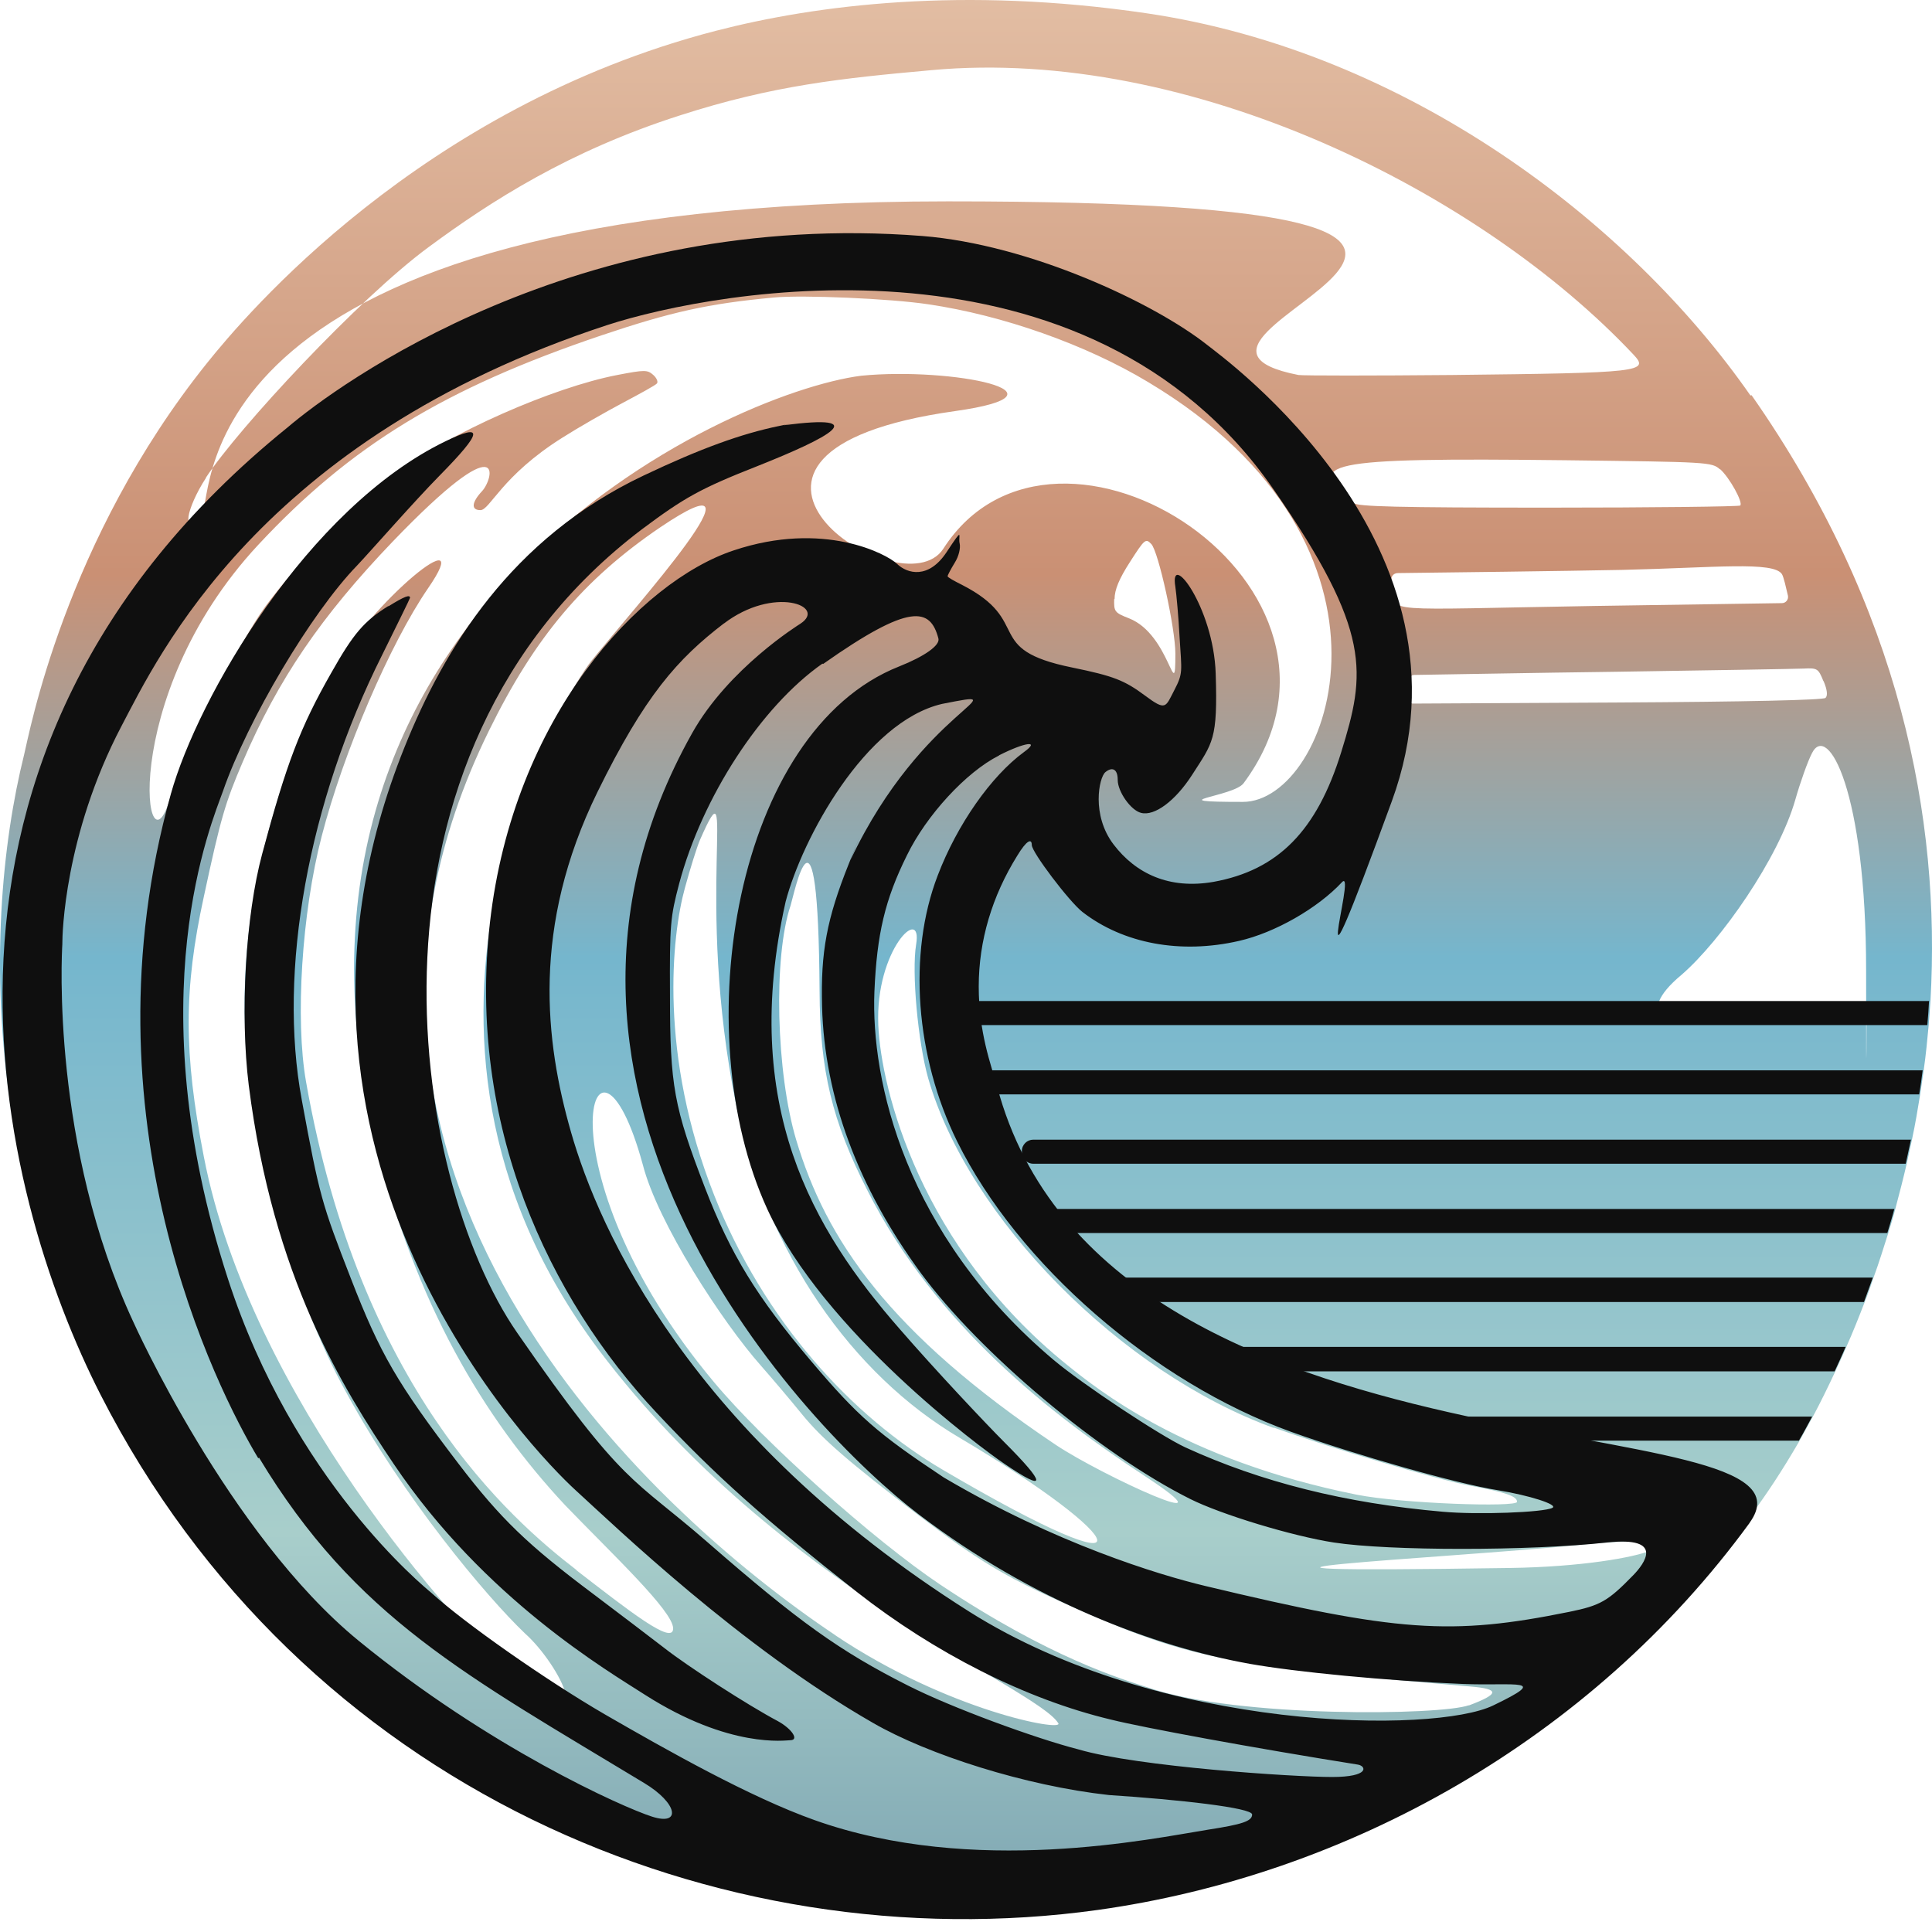 <?xml version="1.0" encoding="UTF-8"?> <svg xmlns="http://www.w3.org/2000/svg" width="100" height="100" viewBox="0 0 100 100" fill="none"><path fill-rule="evenodd" clip-rule="evenodd" d="M90.604 20.472C84.361 11.502 72.81 2.66 59.318 0.683C49.854 -0.708 42.275 0.244 37.039 1.598C21.735 5.571 12.655 16.372 10.733 18.77C3.337 27.978 1.506 38.028 1.25 39.053C-1.02 48.17 -1.386 65.268 10.66 80.536C12.271 82.568 16.371 86.613 18.806 88.554C25.89 94.192 35.63 98.091 44.691 98.933C54.174 99.794 62.705 98.366 71.254 94.467C79.089 90.897 84.544 86.375 90.677 78.357C91.354 77.46 92.215 76.179 93.148 74.568C93.368 74.165 93.606 73.744 93.844 73.305C94.228 72.591 94.613 71.803 94.997 70.98C95.18 70.577 95.382 70.156 95.565 69.716C95.894 68.984 96.206 68.197 96.517 67.392C96.681 66.989 96.828 66.568 96.974 66.128C97.249 65.378 97.487 64.609 97.743 63.803C97.871 63.383 97.999 62.98 98.109 62.54C98.311 61.79 98.512 61.003 98.695 60.215C98.787 59.794 98.878 59.373 98.97 58.952C99.135 58.183 99.263 57.415 99.391 56.627C99.446 56.206 99.519 55.785 99.574 55.364C99.684 54.595 99.757 53.827 99.83 53.039C99.867 52.618 99.885 52.197 99.922 51.776C100.453 42.403 98.384 31.511 90.659 20.454L90.604 20.472ZM94.393 35.264C94.576 35.703 94.613 36.014 94.485 36.124C94.375 36.234 90.421 36.326 83.592 36.362L73.139 36.417C72.993 36.417 72.865 36.289 72.865 36.142V35.3C72.865 35.099 73.03 34.934 73.213 34.934C74.549 34.916 79.4 34.824 83.684 34.77C88.59 34.696 92.947 34.623 93.35 34.605C94.064 34.568 94.118 34.605 94.375 35.245L94.393 35.264ZM65.927 73.89C68.764 74.915 74.384 76.581 76.068 76.893C77.936 77.24 78.522 77.442 78.522 77.735C78.522 78.028 72.572 77.826 70.247 77.369C61.258 75.575 56.718 71.84 55.236 70.65C47.657 64.536 45.606 56.426 45.46 53.058C45.295 49.158 47.767 46.797 47.419 48.884C47.181 50.312 47.51 53.918 48.041 55.804C50.128 63.071 58.037 71.053 65.927 73.909V73.89ZM38.119 57.268C39.675 64.829 44.105 71.144 49.671 74.421C58.531 79.657 60.069 82.696 48.847 76.105C44.069 73.305 39.529 68.362 36.966 61.863C34.092 54.595 34.769 48.444 35.447 45.973C35.721 44.966 36.069 43.849 36.234 43.465C38.229 38.925 35.904 46.431 38.119 57.268ZM54.65 74.787C45.991 68.984 42.751 64.151 41.213 59.007C40.169 55.511 40.023 49.525 40.92 46.87C41.103 46.303 42.348 40.133 42.421 51.3C42.44 55.401 43.062 58.019 44.893 61.607C48.462 68.673 54.558 73.323 59.227 76.38C64.243 79.675 57.066 76.398 54.65 74.787ZM57.689 31.017C57.689 30.522 57.927 29.955 58.494 29.076C59.245 27.905 59.3 27.85 59.593 28.161C59.959 28.545 60.837 32.518 60.837 33.836C60.837 36.6 60.581 32.847 58.439 32.005C57.689 31.712 57.652 31.657 57.67 30.998L57.689 31.017ZM92.233 29.717C92.325 29.863 92.453 30.449 92.544 30.834C92.581 31.035 92.434 31.218 92.233 31.218L82.549 31.364C71.29 31.548 72.261 31.767 72.041 30.431C72.041 30.431 71.821 29.662 72.371 29.662C74.219 29.644 81.267 29.552 83.977 29.497C88.737 29.387 91.794 29.04 92.233 29.717ZM89.029 24.28C89.524 24.719 90.238 26.019 90.073 26.166C90.018 26.22 85.551 26.275 80.151 26.275C72.224 26.275 70.284 26.22 70.046 26.037C67.538 23.95 68.343 23.676 81.048 23.822C88.425 23.914 88.608 23.914 89.029 24.298V24.28ZM10.66 24.719C12.344 22.156 18.605 15.42 22.193 12.784C25.396 10.422 29.424 7.822 35.19 5.974C40.023 4.417 43.556 4.051 48.224 3.63C61.606 2.404 76.618 9.928 84.544 18.349C85.386 19.246 85.02 19.301 75.153 19.41C71.052 19.447 67.483 19.447 67.208 19.41C56.902 17.397 88.737 10.422 49.066 10.422C9.396 10.422 11.099 25.708 10.476 26.477C9.342 27.905 9.634 26.312 10.66 24.738V24.719ZM29.845 81.268C26.348 78.577 18.623 71.803 15.84 55.987C15.273 52.765 15.621 47.255 16.646 43.3C17.781 38.907 20.197 33.305 22.156 30.449C24.756 26.678 19.227 31.035 17.049 35.044C15.621 37.644 14.815 39.712 13.918 42.953C12.527 48.023 12.289 52.856 13.204 58C13.515 59.813 14.98 66.806 17.945 72.115C20.875 77.497 25.14 82.604 27.172 84.545C29.003 86.174 31.126 90.476 26.605 86.76C23.73 84.325 12.948 72.279 10.55 59.868C9.506 54.504 9.506 51.209 10.55 46.412C11.428 42.33 11.648 41.58 12.563 39.438C14.394 35.154 16.628 31.895 20.325 28.033C26.238 21.882 25.561 24.756 24.957 25.415C24.408 26.001 24.371 26.404 24.865 26.404C25.36 26.404 25.964 24.628 29.113 22.651C29.918 22.138 31.328 21.333 32.224 20.857C33.122 20.381 33.927 19.941 34 19.85C34.074 19.777 34 19.575 33.817 19.41C33.506 19.136 33.378 19.136 31.95 19.41C28.618 20.051 23.254 22.413 20.472 24.5C18.367 26.056 14.797 29.79 13.46 31.786C11.996 34.001 9.287 39.474 8.866 41.085C7.566 46.065 5.918 36.197 13.369 28.198C18.147 23.072 22.998 20.106 31.126 17.36C34.714 16.152 36.655 15.713 40.041 15.401C41.524 15.255 46.101 15.456 48.041 15.749C51.904 16.317 56.206 17.836 59.428 19.777C73.67 28.289 68.856 41.506 64.334 41.506C59.812 41.506 63.858 41.25 64.371 40.536C71.895 30.376 54.668 19.319 48.828 28.399C46.687 31.731 34.183 23.419 49.433 21.278C55.931 20.362 49.286 18.989 44.581 19.447C37.533 20.344 12.765 31.749 19.465 59.154C21.479 67.41 25.012 73.378 29.259 77.918C31.675 80.426 34.842 83.391 34.842 84.288C34.842 85.185 32.554 83.373 29.826 81.268H29.845ZM43.208 84.618C33.488 78.119 14.229 60.38 25.305 37.827C27.685 32.975 30.211 29.991 34.165 27.3C40.298 23.163 32.792 31.493 30.614 34.202C29.442 35.648 18.403 53.131 31.016 69.9C40.224 82.128 53.625 87.327 54.778 89.195C55.071 89.652 49.066 88.554 43.227 84.636L43.208 84.618ZM76.032 88.261C74.604 88.792 64.078 88.92 59.538 87.382C58.037 86.906 54.339 85.808 48.664 82.018C45.24 79.73 39.529 74.623 36.948 71.529C27.648 60.417 30.76 51.099 33.268 60.27C34.037 63.291 37.387 68.435 39.401 70.705C39.931 71.309 40.883 72.426 41.506 73.195C42.568 74.494 43.904 75.648 47.565 78.449C50.549 80.719 51.995 81.597 54.979 82.934C61.533 85.863 62.998 86.156 76.087 87.291C77.643 87.419 77.624 87.675 76.013 88.279L76.032 88.261ZM78.155 81.158C57.487 81.469 74.787 80.664 81.707 79.968C89.121 79.218 85.533 81.048 78.155 81.158ZM87.199 52.801C86.119 52.801 85.643 52.435 85.881 51.813C86.027 51.447 86.393 50.989 87.034 50.458C89.066 48.701 92.068 44.417 92.929 41.378C93.185 40.481 93.569 39.401 93.789 38.98C94.594 37.387 96.59 40.902 96.59 50.257C96.59 59.611 96.626 51.447 96.608 51.813C96.535 53.35 95.546 52.838 87.18 52.801H87.199Z" fill="url(#paint0_linear_2_124)"></path><path fill-rule="evenodd" clip-rule="evenodd" d="M90.567 78.815C82.311 90.128 69.661 97.066 56.81 98.86C37.167 101.588 15.584 92.526 5.204 72.188C-0.105 61.772 -6.109 39.09 14.888 22.12C17.415 19.96 29.845 10.806 47.748 12.216C53.277 12.655 59.703 15.658 62.485 17.854C63.309 18.513 76.874 28.252 72.041 41.47C67.208 54.687 70.302 44.765 69.46 45.662C68.197 47.017 65.982 48.28 64.133 48.701C61.112 49.396 58.146 48.847 56.023 47.2C55.327 46.65 53.405 44.106 53.405 43.74C53.405 43.373 53.13 43.502 52.654 44.289C51.355 46.376 50.659 48.682 50.659 51.062C50.659 53.442 51.282 55.071 51.611 56.243C57.268 77.497 95.254 72.389 90.549 78.833L90.567 78.815ZM13.369 75.483C11.209 71.895 4.143 57.854 8.847 41.085C10.239 36.106 15.914 26.294 23.071 22.834C25.048 21.882 24.975 22.358 22.778 24.591C21.442 25.946 19.154 28.564 18.476 29.278C16.115 31.712 12.82 37.259 11.538 40.957C10.989 42.513 7.053 51.575 11.795 66.183C15.181 76.636 21.955 82.128 22.321 82.439C24.023 83.996 28.252 86.961 31.309 88.737C34.513 90.586 38.815 93.02 42.165 94.21C50.403 97.139 59.648 95.162 62.522 94.705C64.297 94.43 64.81 94.265 64.81 93.918C64.81 93.57 61.039 93.149 57.396 92.911C53.076 92.435 48.041 90.824 45.185 89.176C38.321 85.24 31.877 79.034 29.79 77.131C27.703 75.227 12.454 59.721 20.948 38.651C22.98 33.598 26.44 27.868 33.323 24.609C36.252 23.218 38.376 22.449 40.334 22.047C42.293 21.644 40.499 22.01 40.572 22.01C45.204 21.406 42.97 22.632 39.181 24.134C36.252 25.287 35.41 25.763 33.231 27.392C17.781 39.09 21.204 60.948 26.769 68.984C32.334 77.021 32.755 76.453 36.618 79.822C41.341 83.941 43.465 85.46 46.98 87.236C49.249 88.389 53.606 89.982 55.822 90.549C58.86 91.446 66.988 91.977 68.947 91.977C70.906 91.977 70.723 91.41 70.284 91.336C64.883 90.476 59.135 89.414 57.524 89.011C53.057 87.95 48.352 85.533 44.38 82.421C39.565 78.632 37.039 76.38 34 73.14C28.398 67.172 24.17 58.22 25.36 47.749C26.568 37.094 33.122 30.101 37.973 28.49C42.623 26.934 45.899 28.674 46.43 29.186C46.961 29.699 48.06 29.991 48.993 28.582C49.927 27.172 49.579 27.758 49.671 28.124C49.725 28.362 49.634 28.783 49.414 29.131C49.213 29.461 49.048 29.772 49.048 29.827C49.048 29.882 49.378 30.065 49.78 30.266C53.515 32.17 50.806 33.598 55.492 34.55C57.634 34.989 58.201 35.209 59.281 36.014C60.361 36.82 60.325 36.6 60.783 35.721C61.24 34.843 61.167 34.77 61.057 33.012C61.002 31.95 60.892 30.76 60.837 30.376C60.508 28.417 62.815 31.419 62.924 34.861C63.034 38.303 62.778 38.431 61.698 40.115C60.837 41.451 59.757 42.257 59.062 42.074C58.531 41.946 57.853 40.975 57.853 40.371C57.853 39.767 57.542 39.694 57.213 39.968C56.883 40.243 56.481 42.184 57.634 43.703C58.787 45.222 60.526 46.046 62.815 45.644C66.146 45.039 68.16 43.007 69.423 38.925C70.686 34.843 71.034 32.719 65.927 25.342C56.316 11.447 37.094 14.98 31.419 16.829C13.424 22.724 8.17 34.019 6.284 37.589C3.319 43.245 3.227 48.408 3.227 48.81C3.227 49.213 3.227 48.847 3.227 48.865C3.191 49.415 2.66 59.318 6.907 68.435C6.907 68.435 11.831 79.419 18.568 84.929C25.305 90.439 32.206 93.533 33.744 94.027C35.282 94.522 35.08 93.332 33.341 92.288C24.115 86.705 18.403 83.739 13.406 75.446L13.369 75.483ZM20.106 31.364C18.843 32.152 18.293 32.792 17.158 34.806C15.529 37.662 14.834 39.493 13.57 44.197C12.71 47.383 12.417 52.49 12.875 56.17C14.138 66.128 17.726 71.822 20.38 75.776C25.085 82.769 31.492 86.503 33.396 87.73C37.79 90.531 40.682 90.073 40.902 90.073C41.378 90.073 40.993 89.487 40.261 89.085C38.705 88.261 35.593 86.247 34.403 85.314C33.744 84.801 32.096 83.556 30.742 82.531C27.318 79.968 25.909 78.613 23.73 75.758C20.563 71.602 19.685 70.101 18.165 66.183C16.646 62.284 16.536 61.9 15.621 56.939C14.376 50.257 15.95 41.543 19.776 33.909C20.563 32.316 21.222 30.98 21.222 30.944C21.222 30.76 20.93 30.87 20.106 31.383V31.364ZM37.478 32.261C35.062 34.111 33.378 35.996 30.925 40.994C27.502 47.987 28.215 53.918 29.552 58.586C30.998 63.657 35.739 74.311 50.183 83.428C60.142 89.707 74.274 89.725 77.277 88.279C80.279 86.833 78.467 87.272 75.721 87.162C71.766 86.998 67.043 86.54 64.682 86.119C59.703 85.222 53.442 82.861 47.565 78.394C41.689 73.927 25.286 56.701 35.831 37.937C37.717 34.586 41.323 32.353 41.433 32.28C42.824 31.364 40.041 30.303 37.46 32.28L37.478 32.261ZM42.568 34.349C39.382 36.582 36.343 41.268 35.154 45.735C34.696 47.474 34.659 47.84 34.678 51.52C34.678 56.188 34.879 57.305 36.49 61.479C37.826 64.939 39.163 67.117 41.982 70.449C44.417 73.323 45.423 74.201 48.847 76.472C54.613 79.876 59.941 81.506 62.394 82.092C72.334 84.471 75.098 84.673 81.231 83.428C82.842 83.098 83.226 82.879 84.544 81.524C85.094 80.957 86.21 79.51 83.171 79.84C79.144 80.279 71.895 80.279 69.039 79.84C66.897 79.51 63.217 78.394 61.606 77.588C56.92 75.245 50.714 70.028 47.675 65.909C44.398 61.442 42.678 56.81 42.549 52.087C42.476 49.286 42.787 47.566 43.941 44.692C45.094 41.818 43.996 44.563 44.032 44.49C47.767 36.6 53.057 35.593 48.755 36.435C44.783 37.369 41.524 43.392 40.664 46.669C38.302 57.213 42.037 63.62 46.595 68.819C48.389 70.888 50.989 73.652 51.995 74.659C54.137 76.801 54.229 77.295 51.977 75.758C50.751 74.934 42.641 68.929 39.712 62.577C35.483 53.35 38.064 37.845 46.54 34.495C47.877 33.964 48.664 33.397 48.572 33.049C48.151 31.456 47.126 31.181 42.604 34.367L42.568 34.349ZM51.703 39.108C50 39.968 47.95 42.202 46.943 44.27C45.808 46.559 45.387 48.335 45.259 51.337C45.076 55.913 46.815 63.877 54.54 70.394C56.041 71.657 60.05 74.311 61.35 74.915C65.268 76.71 69.625 77.808 74.677 78.247C76.49 78.412 79.894 78.284 80.352 78.046C80.663 77.881 79.18 77.405 77.515 77.131C75.409 76.801 70.192 75.318 66.824 74.11C59.721 71.547 52.691 65.451 49.542 59.08C47.382 54.705 46.98 49.36 48.536 45.314C49.542 42.678 51.3 40.17 53.002 38.925C53.863 38.303 53.057 38.413 51.721 39.09L51.703 39.108Z" fill="#0F0F0F"></path><path fill-rule="evenodd" clip-rule="evenodd" d="M99.848 51.794C99.83 52.215 99.793 52.637 99.757 53.058H50.311C49.963 53.058 49.689 52.783 49.689 52.435C49.689 52.087 49.762 52.106 49.872 51.996C49.982 51.886 50.147 51.813 50.311 51.813H99.83L99.848 51.794Z" fill="#0F0F0F"></path><path fill-rule="evenodd" clip-rule="evenodd" d="M99.519 55.383C99.464 55.804 99.409 56.225 99.336 56.646H50.33C49.982 56.646 49.707 56.371 49.707 56.023C49.707 55.675 49.78 55.694 49.89 55.584C50 55.474 50.165 55.401 50.33 55.401H99.519V55.383Z" fill="#0F0F0F"></path><path fill-rule="evenodd" clip-rule="evenodd" d="M98.915 58.971C98.823 59.392 98.732 59.813 98.64 60.234H53.478C53.149 60.234 52.892 59.959 52.892 59.648V59.575C52.892 59.245 53.167 58.989 53.478 58.989H98.915V58.971Z" fill="#0F0F0F"></path><path fill-rule="evenodd" clip-rule="evenodd" d="M98.054 62.559C97.945 62.98 97.816 63.401 97.688 63.822H53.826C53.497 63.822 53.24 63.547 53.24 63.236V63.163C53.24 62.833 53.515 62.577 53.826 62.577H98.054V62.559Z" fill="#0F0F0F"></path><path fill-rule="evenodd" clip-rule="evenodd" d="M96.938 66.128C96.791 66.549 96.626 66.971 96.48 67.392H58.201C57.89 67.392 57.652 67.154 57.652 66.842V66.678C57.652 66.385 57.89 66.128 58.201 66.128H96.938Z" fill="#0F0F0F"></path><path fill-rule="evenodd" clip-rule="evenodd" d="M95.528 69.716C95.345 70.156 95.144 70.577 94.961 70.98H63.712C63.437 70.98 63.217 70.76 63.217 70.485V70.211C63.217 69.936 63.437 69.716 63.712 69.716H95.528Z" fill="#0F0F0F"></path><path fill-rule="evenodd" clip-rule="evenodd" d="M93.807 73.305C93.569 73.744 93.35 74.165 93.112 74.568H70.155C69.917 74.568 69.734 74.385 69.734 74.147V73.744C69.734 73.506 69.917 73.323 70.155 73.323H93.807V73.305Z" fill="#0F0F0F"></path><defs><linearGradient id="paint0_linear_2_124" x1="49.964" y1="-0.013" x2="49.964" y2="99.153" gradientUnits="userSpaceOnUse"><stop stop-color="#E2BDA3"></stop><stop offset="0.3" stop-color="#CA9074"></stop><stop offset="0.5" stop-color="#75B6CD"></stop><stop offset="0.8" stop-color="#A8CECB"></stop><stop offset="1" stop-color="#7EA6B2"></stop></linearGradient></defs></svg> 